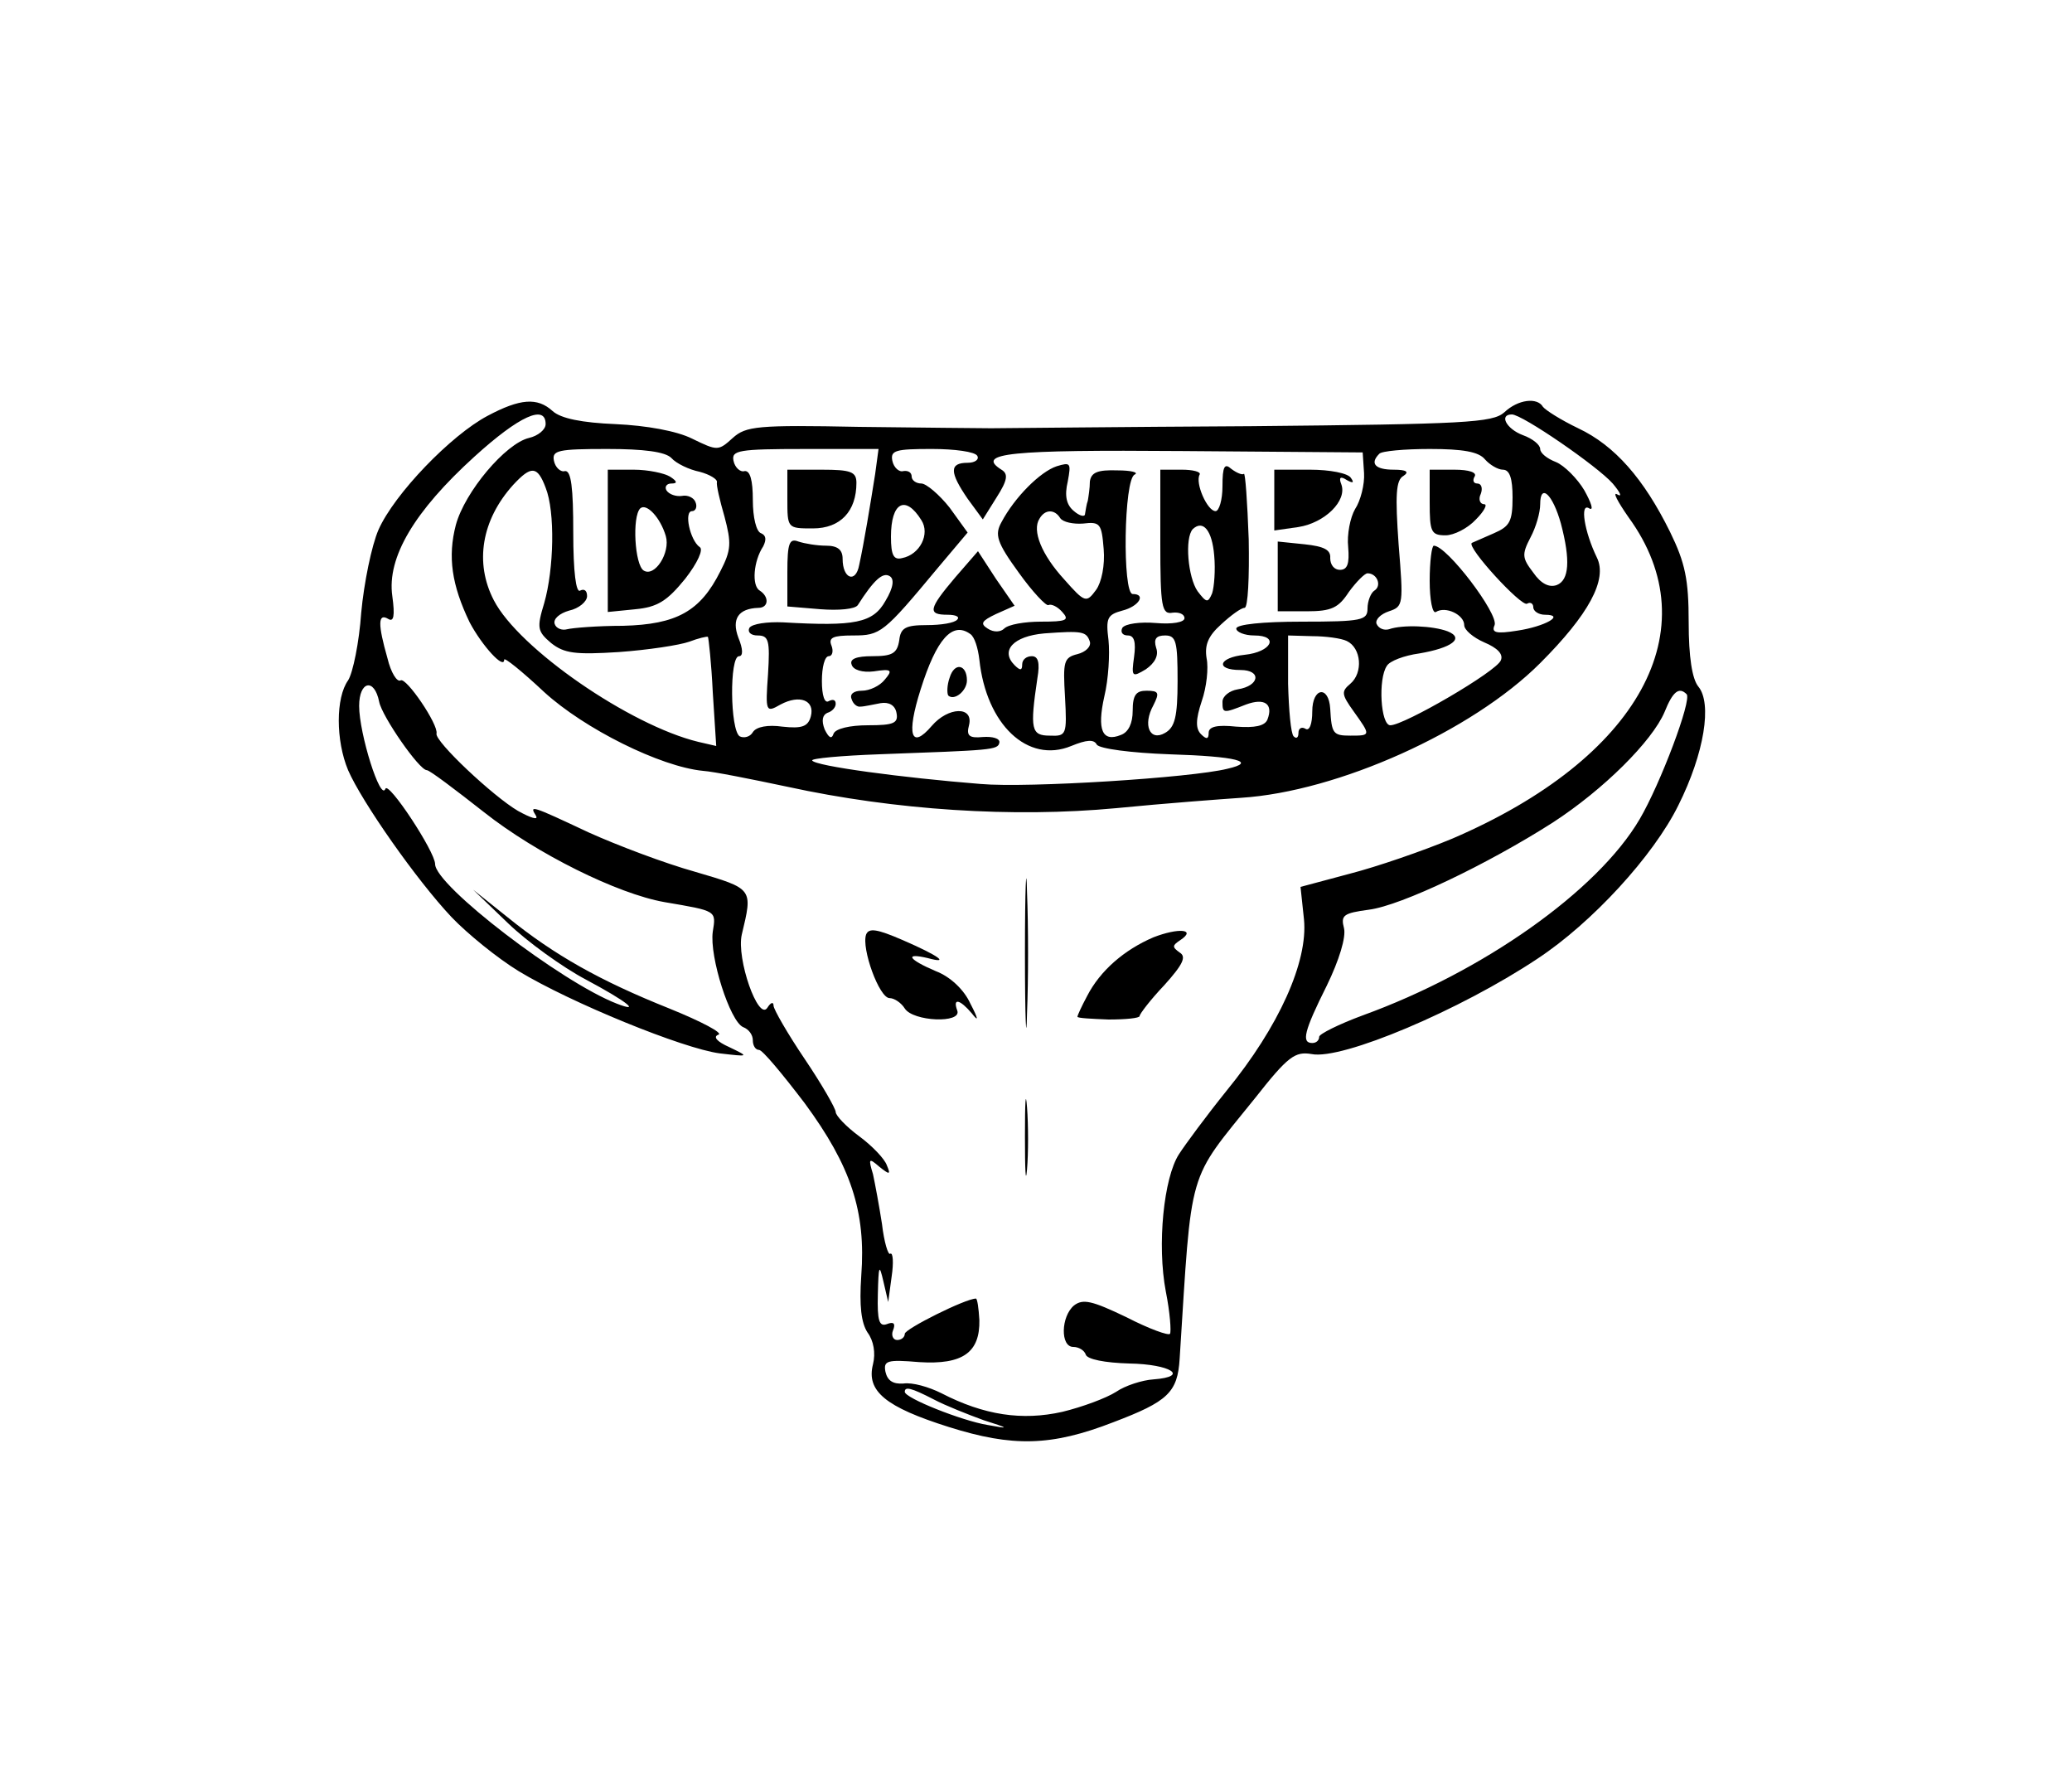 <svg version="1.0" xmlns="http://www.w3.org/2000/svg"
 width="300pt" height="256pt" viewBox="0 0 300 256"
 preserveAspectRatio="xMidYMid meet">
<g transform="translate(0,256) scale(0.1,-0.1)"
fill="#000000" stroke="none">
<path d="M706 1958 c-53 -28 -135 -113 -158 -165 -10 -23 -21 -77 -25 -120 -3
-43 -12 -87 -19 -98 -18 -25 -18 -87 0 -130 20 -46 99 -159 150 -213 23 -24
66 -59 97 -78 76 -46 238 -112 291 -119 43 -5 43 -5 14 9 -18 8 -24 15 -16 18
8 2 -24 19 -71 38 -100 40 -166 77 -234 132 l-50 40 51 -49 c27 -26 78 -63
112 -81 60 -32 81 -49 45 -35 -80 31 -263 171 -263 202 0 18 -68 121 -72 109
-7 -19 -38 80 -38 120 0 36 22 41 29 6 4 -21 58 -99 69 -99 4 0 41 -28 83 -61
76 -60 193 -118 261 -130 76 -13 75 -12 70 -43 -5 -36 25 -130 44 -138 8 -3
14 -11 14 -19 0 -8 4 -14 9 -14 5 0 34 -35 66 -77 67 -91 89 -157 82 -250 -3
-44 0 -68 9 -82 9 -12 12 -30 8 -46 -10 -39 18 -62 110 -91 92 -29 148 -28
238 7 79 30 93 43 96 92 18 282 10 254 109 377 48 61 58 68 82 64 44 -9 216
64 327 138 79 52 168 149 204 222 38 76 49 148 29 172 -9 11 -14 43 -14 93 0
62 -5 86 -27 131 -38 77 -80 125 -133 150 -25 12 -47 26 -51 31 -8 14 -36 11
-56 -8 -17 -15 -56 -17 -366 -20 -191 -1 -360 -3 -377 -3 -16 0 -103 1 -191 2
-148 3 -164 1 -183 -16 -21 -19 -22 -19 -59 -1 -22 11 -66 19 -111 21 -48 2
-79 8 -91 19 -22 20 -47 18 -94 -7z m84 -12 c0 -8 -11 -17 -24 -20 -34 -8 -93
-78 -106 -126 -12 -46 -6 -87 20 -141 18 -34 50 -69 50 -54 0 4 26 -17 58 -47
58 -53 168 -108 230 -114 15 -1 70 -12 122 -23 156 -34 327 -45 476 -31 71 7
152 13 181 15 140 9 334 96 433 195 70 70 98 121 82 153 -18 37 -25 80 -11 71
7 -4 3 8 -7 26 -10 17 -29 36 -41 41 -13 5 -23 13 -23 19 0 6 -11 15 -25 20
-24 9 -35 30 -16 30 15 0 124 -75 146 -100 11 -13 14 -20 7 -16 -8 5 0 -10 16
-33 118 -162 15 -349 -255 -465 -43 -18 -110 -41 -149 -51 l-71 -19 5 -47 c6
-61 -36 -155 -112 -248 -29 -36 -60 -78 -69 -92 -22 -34 -32 -131 -19 -199 6
-30 8 -58 6 -61 -2 -3 -30 7 -63 24 -50 24 -63 27 -76 17 -19 -16 -20 -60 -1
-60 8 0 16 -5 18 -11 2 -7 28 -12 63 -13 60 -1 88 -19 35 -23 -16 -1 -41 -9
-54 -18 -14 -9 -49 -22 -78 -29 -58 -13 -113 -5 -175 27 -18 9 -42 16 -55 14
-15 -1 -23 4 -26 17 -3 16 2 18 49 14 63 -4 88 14 87 61 -1 17 -3 31 -5 31
-15 0 -103 -44 -103 -51 0 -5 -5 -9 -11 -9 -6 0 -9 7 -6 14 4 10 1 13 -9 9
-11 -4 -14 5 -13 43 1 42 2 45 8 19 l7 -30 5 37 c3 20 2 35 -2 33 -3 -3 -9 17
-12 43 -4 26 -10 58 -13 72 -7 23 -6 24 9 11 15 -12 17 -12 11 2 -3 9 -21 28
-40 42 -19 14 -34 30 -34 35 0 5 -20 40 -45 77 -25 37 -45 72 -45 77 0 6 -4 5
-9 -3 -13 -20 -45 71 -37 106 16 67 17 66 -68 91 -43 12 -112 38 -154 57 -83
39 -86 40 -76 24 4 -7 -8 -3 -26 7 -36 21 -121 101 -118 112 3 13 -44 82 -52
77 -5 -3 -14 11 -19 32 -14 49 -14 66 1 57 8 -5 10 4 6 33 -8 56 32 123 119
202 65 59 103 76 103 47z m182 -49 c7 -8 26 -17 41 -20 15 -4 26 -11 25 -15
-1 -4 4 -26 11 -50 10 -38 10 -48 -6 -79 -29 -58 -63 -77 -141 -79 -37 0 -73
-3 -81 -5 -7 -2 -16 1 -18 8 -2 7 7 15 21 19 14 3 26 13 26 21 0 8 -4 11 -10
8 -6 -4 -10 27 -10 84 0 65 -3 90 -12 89 -6 -2 -14 5 -16 15 -3 15 6 17 77 17
53 0 84 -4 93 -13z m295 -24 c-7 -44 -16 -99 -23 -131 -5 -27 -24 -20 -24 9 0
13 -7 19 -24 19 -13 0 -31 3 -40 6 -13 5 -16 -2 -16 -44 l0 -50 48 -4 c26 -2
50 0 54 6 23 36 36 48 46 42 7 -4 6 -16 -6 -36 -18 -32 -44 -37 -148 -31 -23
1 -45 -2 -49 -8 -3 -6 2 -11 12 -11 16 0 18 -7 15 -56 -4 -55 -3 -56 18 -44
28 15 50 6 44 -17 -4 -15 -13 -18 -41 -15 -21 3 -38 0 -43 -8 -4 -7 -13 -9
-19 -6 -14 9 -15 116 -1 116 6 0 6 10 -1 27 -10 27 0 42 29 43 15 0 16 16 2
25 -12 7 -9 43 5 64 5 10 4 16 -3 19 -7 2 -12 23 -12 48 0 29 -4 43 -12 42 -6
-2 -14 5 -16 15 -3 15 7 17 103 17 l107 0 -5 -37z m148 27 c3 -5 -3 -10 -14
-10 -27 0 -26 -14 0 -52 l22 -30 20 32 c16 25 17 34 7 40 -38 24 11 29 262 27
l261 -2 2 -30 c1 -16 -5 -40 -13 -52 -7 -12 -12 -37 -10 -55 2 -24 -1 -33 -12
-33 -8 0 -14 7 -14 17 1 12 -9 17 -37 20 l-39 4 0 -51 0 -50 42 0 c36 0 46 5
61 28 11 15 23 27 27 27 14 0 21 -18 10 -25 -5 -3 -10 -15 -10 -26 0 -17 -8
-19 -95 -19 -57 0 -95 -4 -95 -10 0 -5 12 -10 26 -10 37 0 25 -24 -14 -28 -38
-4 -43 -22 -6 -22 31 0 28 -23 -4 -28 -12 -2 -22 -10 -22 -18 0 -17 1 -17 34
-4 27 10 40 1 31 -22 -4 -9 -18 -12 -45 -10 -28 3 -40 0 -40 -9 0 -9 -3 -10
-11 -2 -8 8 -8 21 1 48 7 20 10 48 7 62 -3 19 2 32 21 49 14 13 29 24 34 24 5
0 7 45 6 99 -2 55 -5 97 -7 95 -2 -2 -10 1 -18 7 -10 9 -13 4 -13 -25 0 -20
-5 -36 -10 -36 -12 0 -30 41 -23 53 2 4 -10 7 -26 7 l-31 0 0 -105 c0 -94 2
-105 18 -102 9 1 17 -2 17 -8 0 -6 -18 -9 -41 -7 -23 2 -45 -1 -49 -7 -3 -6 0
-11 8 -11 9 0 12 -9 9 -31 -4 -29 -3 -30 17 -18 13 9 19 20 15 31 -4 13 0 18
13 18 16 0 18 -9 18 -66 0 -52 -4 -67 -18 -75 -22 -13 -33 11 -17 40 9 18 8
21 -10 21 -15 0 -20 -6 -20 -29 0 -18 -6 -31 -17 -35 -27 -11 -35 7 -24 56 6
25 8 61 6 81 -4 32 -2 37 20 43 24 6 35 24 15 24 -15 0 -13 167 3 173 6 3 -5
6 -25 6 -29 1 -38 -3 -40 -16 0 -10 -2 -22 -3 -28 -2 -5 -3 -14 -4 -19 0 -5
-8 -3 -16 4 -11 9 -14 22 -9 43 5 27 4 28 -16 22 -24 -8 -61 -45 -80 -81 -10
-18 -7 -29 25 -73 20 -28 40 -49 43 -47 4 2 13 -2 20 -10 11 -12 6 -14 -31
-14 -23 0 -47 -4 -53 -10 -5 -5 -15 -6 -24 0 -11 7 -9 11 12 21 l27 12 -27 39
-26 40 -33 -38 c-39 -46 -40 -54 -11 -54 12 0 18 -3 14 -7 -4 -5 -24 -8 -44
-8 -31 0 -38 -4 -40 -22 -3 -19 -10 -23 -39 -23 -23 0 -33 -4 -30 -12 2 -8 16
-12 32 -10 26 4 28 2 16 -12 -7 -9 -22 -16 -33 -16 -12 0 -18 -5 -15 -12 2 -7
8 -12 13 -11 5 0 18 3 29 5 12 2 21 -3 23 -14 3 -15 -4 -18 -41 -18 -27 0 -47
-5 -50 -12 -3 -9 -7 -6 -13 6 -5 13 -3 21 4 24 7 2 12 8 12 13 0 6 -4 7 -10 4
-6 -4 -10 8 -10 29 0 20 4 36 10 36 5 0 7 7 4 15 -5 12 2 15 31 15 40 0 44 3
123 98 l43 51 -26 36 c-15 19 -34 35 -41 35 -8 0 -14 5 -14 10 0 6 -5 9 -12 8
-6 -2 -14 5 -16 15 -3 15 5 17 57 17 33 0 63 -4 66 -10z m735 -5 c7 -8 19 -15
26 -15 10 0 14 -13 14 -40 0 -35 -4 -42 -27 -52 -16 -7 -30 -13 -32 -14 -8 -6
72 -93 80 -88 5 3 9 0 9 -5 0 -6 8 -11 17 -11 30 0 0 -17 -40 -23 -31 -5 -38
-3 -33 8 6 16 -69 115 -88 115 -3 0 -6 -23 -6 -51 0 -27 4 -48 9 -45 14 9 41
-4 41 -19 0 -7 13 -18 29 -25 19 -8 28 -17 24 -26 -6 -16 -140 -94 -160 -94
-14 0 -18 67 -5 86 4 7 25 15 47 18 47 8 66 22 41 32 -21 8 -65 10 -85 3 -7
-2 -15 1 -18 8 -2 6 6 14 18 18 21 7 21 10 14 97 -5 71 -4 93 7 99 9 6 4 9
-14 9 -27 0 -35 9 -21 23 3 4 37 7 73 7 48 0 71 -4 80 -15z m-1360 -41 c14
-35 12 -118 -2 -167 -11 -36 -10 -41 10 -58 19 -15 35 -17 98 -13 42 3 88 10
102 15 13 5 26 8 27 7 1 -2 5 -38 7 -80 l5 -78 -26 6 c-99 24 -260 135 -296
205 -28 54 -18 116 28 167 26 28 35 28 47 -4z m1470 -52 c14 -53 12 -82 -6
-89 -11 -4 -23 2 -34 18 -16 21 -17 26 -4 51 8 15 14 36 14 48 0 31 18 15 30
-28z m-926 5 c13 -20 -2 -50 -28 -55 -12 -3 -16 4 -16 31 0 50 21 61 44 24z
m201 3 c4 -6 19 -9 33 -8 25 3 27 0 30 -37 2 -23 -3 -48 -11 -59 -14 -19 -16
-19 -46 15 -33 36 -47 71 -36 88 8 14 22 14 30 1z m223 -54 c2 -21 0 -46 -3
-55 -6 -14 -8 -14 -21 3 -14 20 -19 77 -7 90 15 14 28 -2 31 -38z m-353 -114
c6 -4 11 -20 13 -37 10 -94 70 -151 133 -125 22 9 33 10 37 2 4 -6 50 -12 105
-14 98 -3 128 -11 84 -21 -52 -13 -288 -28 -357 -22 -113 9 -240 26 -244 34
-2 3 42 7 97 9 163 6 172 6 174 17 1 6 -10 9 -24 8 -20 -2 -24 2 -20 17 7 28
-30 27 -54 -1 -30 -35 -37 -13 -16 53 23 73 46 99 72 80z m173 -11 c2 -7 -6
-15 -18 -18 -20 -5 -21 -11 -18 -62 3 -55 2 -57 -22 -56 -27 0 -29 9 -18 83 4
23 1 32 -8 32 -8 0 -14 -5 -14 -12 0 -9 -3 -9 -11 -1 -21 21 -2 42 43 46 55 4
61 3 66 -12z m372 1 c21 -10 24 -46 5 -62 -13 -11 -13 -15 5 -40 25 -35 25
-35 -5 -35 -25 0 -27 3 -29 39 -2 34 -26 31 -26 -4 0 -18 -4 -29 -10 -25 -5 3
-10 1 -10 -6 0 -7 -3 -9 -7 -5 -4 4 -7 38 -8 76 l0 70 35 -1 c19 0 42 -3 50
-7z m492 -77 c8 -8 -38 -130 -68 -181 -61 -104 -227 -221 -401 -284 -35 -13
-63 -27 -63 -31 0 -5 -4 -9 -10 -9 -16 0 -12 17 21 83 18 37 28 70 25 83 -5
19 -1 22 36 27 47 6 172 66 266 126 74 48 144 118 162 160 12 30 21 37 32 26z
m-1090 -1021 c17 -9 50 -22 72 -30 38 -12 38 -13 6 -7 -37 6 -120 39 -120 48
0 8 9 6 42 -11z"/>
<path d="M1484 1180 c0 -96 2 -136 3 -87 2 48 2 126 0 175 -1 48 -3 8 -3 -88z"/>
<path d="M1254 1207 c-7 -20 19 -92 34 -92 7 0 17 -7 22 -15 12 -19 83 -22 76
-3 -7 19 4 16 21 -4 10 -13 10 -9 -2 14 -9 20 -29 39 -50 47 -40 17 -46 27
-12 19 33 -9 17 3 -36 26 -37 16 -49 18 -53 8z"/>
<path d="M1670 1203 c-42 -18 -77 -48 -96 -85 -8 -15 -14 -28 -14 -30 0 -2 20
-3 45 -4 25 0 45 2 45 5 0 3 16 24 36 45 27 30 32 41 22 47 -11 8 -11 10 1 18
24 16 -3 18 -39 4z"/>
<path d="M1484 915 c0 -49 1 -71 3 -48 2 23 2 64 0 90 -2 26 -3 8 -3 -42z"/>
<path d="M880 1777 l0 -103 40 4 c32 3 46 12 72 44 18 23 27 43 21 46 -14 10
-23 52 -11 52 5 0 8 6 5 13 -2 6 -11 11 -20 9 -8 -1 -18 2 -22 8 -3 5 0 10 7
10 9 0 9 3 -2 10 -8 5 -32 10 -52 10 l-38 0 0 -103z m84 7 c7 -24 -16 -60 -32
-50 -13 8 -17 78 -5 90 9 8 29 -13 37 -40z"/>
<path d="M1140 1838 c0 -43 0 -43 37 -43 40 0 63 25 63 66 0 16 -8 19 -50 19
l-50 0 0 -42z"/>
<path d="M1845 1836 l0 -44 35 5 c38 6 71 38 62 62 -4 10 -1 12 8 6 9 -5 11
-4 6 3 -4 7 -31 12 -59 12 l-52 0 0 -44z"/>
<path d="M2070 1833 c0 -43 2 -48 23 -48 12 0 32 10 44 23 12 12 17 22 12 22
-6 0 -9 7 -5 15 3 8 1 15 -5 15 -6 0 -7 5 -4 10 4 6 -8 10 -29 10 l-36 0 0
-47z"/>
<path d="M1375 1579 c-4 -11 -4 -23 -2 -26 9 -8 27 7 27 22 0 23 -18 27 -25 4z"/>
</g>
</svg>